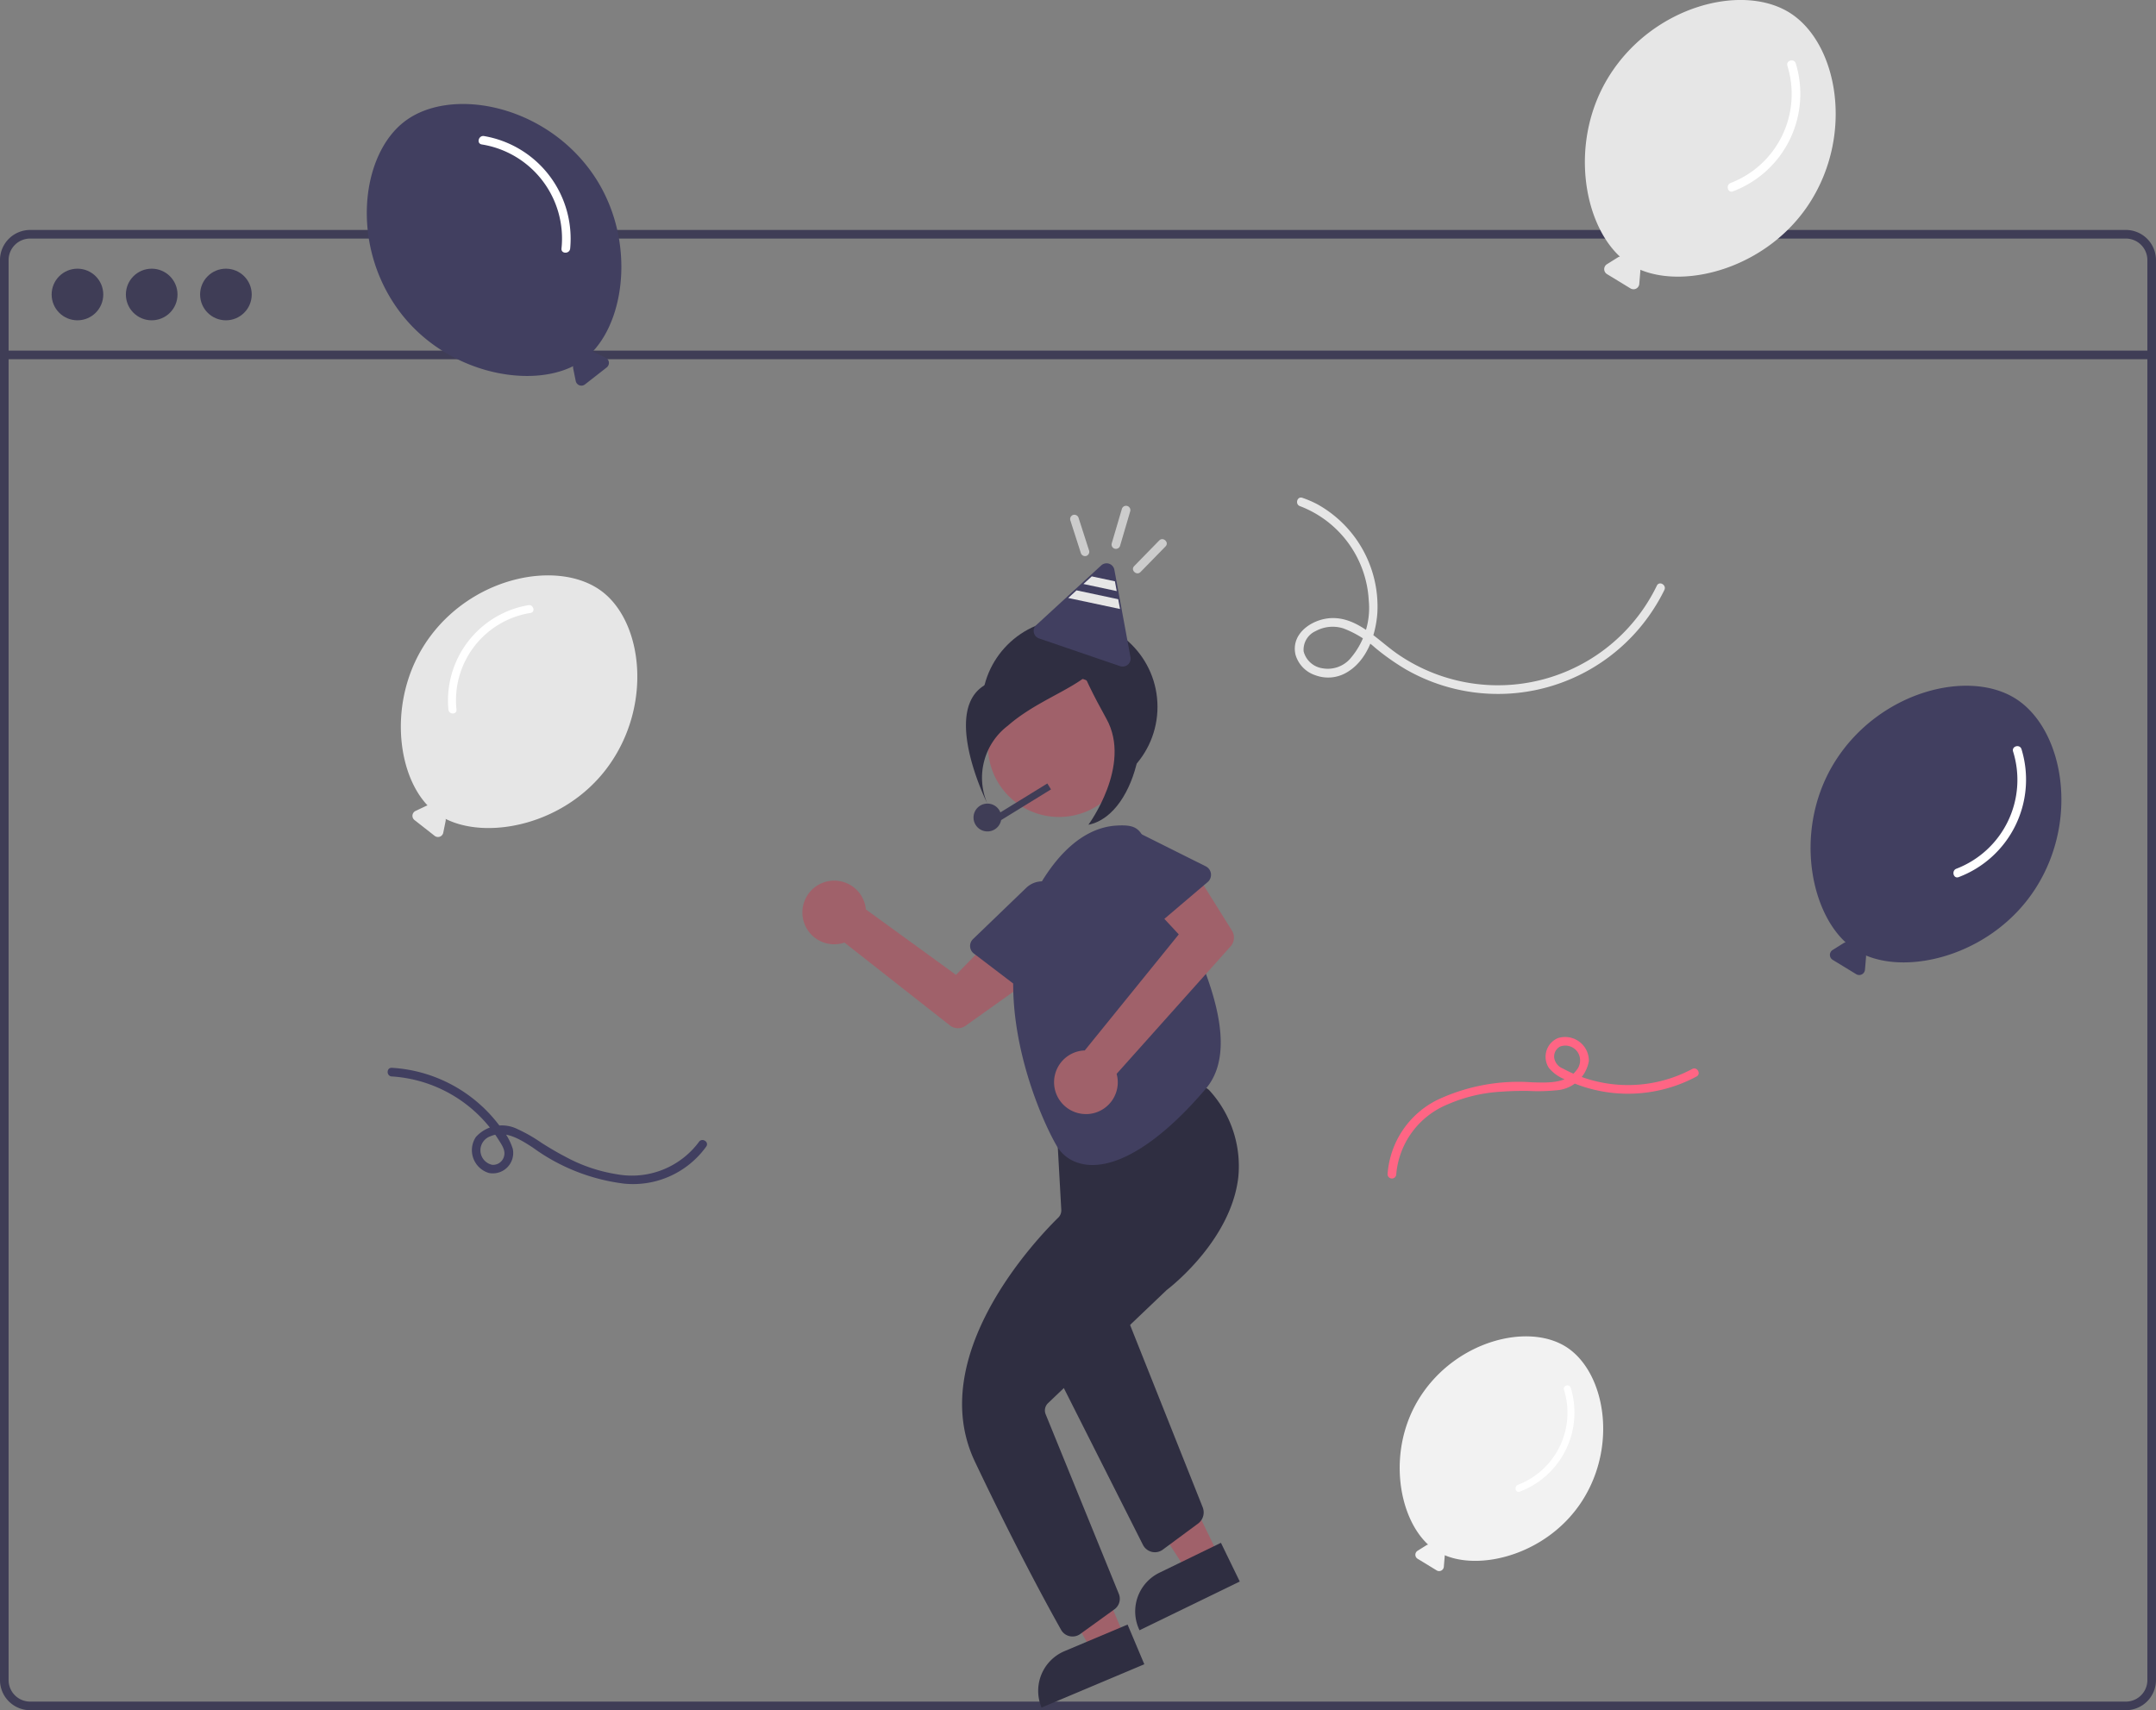 <svg id="undraw_online_party_re_7t6g" xmlns="http://www.w3.org/2000/svg" width="163.449" height="129.663" viewBox="0 0 163.449 129.663">
  <rect x="0" y="0" width="163.449" height="129.663" fill="#808080" stroke="none"/>
  <path id="Tracé_412" data-name="Tracé 412" d="M870.225,406.829c3.361-5.257,2.079-12.08-1.494-14.364s-10.3-.582-13.663,4.675c-3.111,4.866-2.083,11.173.755,13.79a.434.434,0,0,0-.154.056l-.831.521a.439.439,0,0,0,0,.746l1.785,1.088a.439.439,0,0,0,.666-.338l.082-.978a.433.433,0,0,0-.006-.1C860.937,413.422,867.108,411.706,870.225,406.829Z" transform="translate(-715.903 -339.482)" fill="#413f60"/>
  <path id="Tracé_413" data-name="Tracé 413" d="M907.039,412.751a7.22,7.22,0,0,1-4.3,8.889c-.391.151-.221.787.175.635a7.9,7.9,0,0,0,4.763-9.7C907.551,412.172,906.916,412.344,907.039,412.751Z" transform="translate(-754.425 -355.775)" fill="#fff"/>
  <path id="Tracé_414" data-name="Tracé 414" d="M368.24,357.932c3.469-4.643,9.819-5.763,12.975-3.406s3.88,8.765.411,13.408c-3.211,4.3-9.03,5.47-12.234,3.859a.4.4,0,0,1,0,.153l-.181.893a.408.408,0,0,1-.65.24l-1.53-1.2a.408.408,0,0,1,.076-.689l.823-.391a.4.4,0,0,1,.091-.028C365.551,368.164,365.021,362.239,368.24,357.932Z" transform="translate(-335.607 -309.705)" fill="#e6e6e6"/>
  <path id="Tracé_415" data-name="Tracé 415" d="M388.542,364.2a6.705,6.705,0,0,0-5.616,7.331c.037.391-.574.389-.611,0a7.332,7.332,0,0,1,6.065-7.92C388.764,363.548,388.929,364.137,388.542,364.2Z" transform="translate(-348.319 -317.729)" fill="#fff"/>
  <path id="Tracé_416" data-name="Tracé 416" d="M725.008,628.789c2.727-4.266,1.687-9.8-1.212-11.655s-8.36-.472-11.086,3.793c-2.524,3.949-1.69,9.066.613,11.189a.351.351,0,0,0-.125.045l-.674.423a.356.356,0,0,0,0,.606l1.448.883a.356.356,0,0,0,.54-.274l.067-.793a.355.355,0,0,0,0-.083C717.472,634.138,722.478,632.746,725.008,628.789Z" transform="translate(-605.054 -515.009)" fill="#f2f2f2"/>
  <path id="Tracé_417" data-name="Tracé 417" d="M388.635,233.949H229.754a2.286,2.286,0,0,0-2.284,2.284V343.893a2.286,2.286,0,0,0,2.284,2.284H388.635a2.286,2.286,0,0,0,2.284-2.284V236.232a2.286,2.286,0,0,0-2.284-2.284Zm1.631,109.945a1.632,1.632,0,0,1-1.631,1.631H229.754a1.632,1.632,0,0,1-1.631-1.631V236.232a1.632,1.632,0,0,1,1.631-1.631H388.635a1.632,1.632,0,0,1,1.631,1.631Z" transform="translate(-227.471 -216.514)" fill="#3f3d56"/>
  <rect id="Rectangle_184" data-name="Rectangle 184" width="162.796" height="0.652" transform="translate(0.326 26.583)" fill="#3f3d56"/>
  <circle id="Ellipse_33" data-name="Ellipse 33" cx="1.957" cy="1.957" r="1.957" transform="translate(3.915 20.371)" fill="#3f3d56"/>
  <circle id="Ellipse_34" data-name="Ellipse 34" cx="1.957" cy="1.957" r="1.957" transform="translate(9.543 20.371)" fill="#3f3d56"/>
  <circle id="Ellipse_35" data-name="Ellipse 35" cx="1.957" cy="1.957" r="1.957" transform="translate(15.17 20.371)" fill="#3f3d56"/>
  <circle id="Ellipse_36" data-name="Ellipse 36" cx="6.659" cy="6.659" r="6.659" transform="translate(74.433 46.932)" fill="#2f2e41"/>
  <path id="Tracé_418" data-name="Tracé 418" d="M392.273,504.3l-2.419,1.175-5.685-8.771,3.57-1.735Z" transform="translate(-299.891 -386.383)" fill="#a0616a"/>
  <path id="Tracé_419" data-name="Tracé 419" d="M3.266,0H8.453V3.266H0A3.266,3.266,0,0,1,3.266,0Z" transform="matrix(0.899, -0.437, 0.437, 0.899, 84.962, 120.666)" fill="#2f2e41"/>
  <path id="Tracé_420" data-name="Tracé 420" d="M599.841,626.886a1.009,1.009,0,0,1-.233-.027,1.027,1.027,0,0,1-.678-.539l-6.491-12.866a1.066,1.066,0,0,1,.259-1.285l3.615-3.041a1,1,0,0,1,.9-.208,1.02,1.02,0,0,1,.7.621l5.549,13.932a1.056,1.056,0,0,1-.348,1.24l-2.672,1.974a1.011,1.011,0,0,1-.6.2Z" transform="translate(-512.286 -509.2)" fill="#2f2e41"/>
  <path id="Tracé_421" data-name="Tracé 421" d="M361.253,531.69l-2.478,1.044-5.208-9.062,3.658-1.542Z" transform="translate(-276.002 -407.587)" fill="#a0616a"/>
  <path id="Tracé_422" data-name="Tracé 422" d="M3.266,0H8.453V3.266H0A3.266,3.266,0,0,1,3.266,0Z" transform="translate(77.694 126.453) rotate(-22.852)" fill="#2f2e41"/>
  <path id="Tracé_423" data-name="Tracé 423" d="M568.306,571.645a.984.984,0,0,1-.857-.5c-.9-1.6-3.345-6.04-6.537-12.759-3.787-7.974,4.6-16.812,6.322-18.5a.765.765,0,0,0,.227-.589l-.373-6.707a.985.985,0,0,1,.828-1.029l9.906-1.607a1,1,0,0,1,.924.35,8.507,8.507,0,0,1,2.137,6.5c-.522,4.652-4.9,8.165-5.4,8.55a.679.679,0,0,0-.058.05l-8.967,8.549a.763.763,0,0,0-.181.845l5.547,13.616a.984.984,0,0,1-.336,1.173l-2.6,1.877A.99.99,0,0,1,568.306,571.645Z" transform="translate(-487.004 -447.571)" fill="#2f2e41"/>
  <path id="Tracé_424" data-name="Tracé 424" d="M516.534,470.013a.988.988,0,0,1-.612-.211l-7.993-6.281a2.259,2.259,0,0,1-.227.067,2.413,2.413,0,1,1,1.8-2.9h0a2.337,2.337,0,0,1,.05.318l6.833,4.964,2.612-2.678,2.569,3.363-4.457,3.176A.985.985,0,0,1,516.534,470.013Z" transform="translate(-443.91 -392.058)" fill="#a0616a"/>
  <circle id="Ellipse_37" data-name="Ellipse 37" cx="5.388" cy="5.388" r="5.388" transform="translate(74.896 51.165)" fill="#a0616a"/>
  <path id="Tracé_425" data-name="Tracé 425" d="M583.622,465.484a3.544,3.544,0,0,1-1.283-.23,2.863,2.863,0,0,1-1.448-1.246c-1.664-2.9-5.251-11.9-1.91-18.583,2.249-4.5,4.738-5.568,6.429-5.674,1.562-.1,1.864.249,2.386,1.654h0c.289.779.852,1.893,1.5,3.183,2.339,4.63,5.874,11.627,2.916,15.107C589.022,463.452,585.976,465.483,583.622,465.484Z" transform="translate(-500.794 -377.156)" fill="#413f60"/>
  <path id="Tracé_426" data-name="Tracé 426" d="M567.63,467.877a.72.72,0,0,1-.437-.148l-4.2-3.2a.721.721,0,0,1-.063-1.092l4.037-3.888a1.752,1.752,0,0,1,2.914,1.694l-1.552,6.1a.721.721,0,0,1-.7.543Z" transform="translate(-489.166 -392.236)" fill="#413f60"/>
  <path id="Tracé_427" data-name="Tracé 427" d="M594.125,473.5a2.414,2.414,0,0,1-.4-4.793h0a2.353,2.353,0,0,1,.321-.03l7.128-8.8-2.38-2.565,3.515-2.358,2.9,4.643a.992.992,0,0,1-.1,1.18l-8.646,9.674a2.25,2.25,0,0,1,.053.231,2.414,2.414,0,0,1-2.245,2.817C594.218,473.5,594.171,473.5,594.125,473.5Z" transform="translate(-511.81 -389.034)" fill="#a0616a"/>
  <path id="Tracé_428" data-name="Tracé 428" d="M610.77,447.991a.722.722,0,0,1-.614-.343l-2.941-4.771a1.759,1.759,0,0,1,.115-2h0a1.76,1.76,0,0,1,2.16-.484l5.626,2.813a.72.72,0,0,1,.145,1.193l-4.025,3.422A.72.72,0,0,1,610.77,447.991Z" transform="translate(-523.706 -377.524)" fill="#413f60"/>
  <path id="Tracé_429" data-name="Tracé 429" d="M565.991,428.019l3.781-2.329-.277-.449-3.56,2.193a1.055,1.055,0,1,0,.056.585Z" transform="translate(-490.095 -365.841)" fill="#3f3d56"/>
  <path id="Tracé_430" data-name="Tracé 430" d="M572.07,374.329s-2.526,2.481-8.008,3.264-1.175,9.4-1.175,9.4a4.951,4.951,0,0,1,1.567-5.874C567.586,378.376,572.07,377.854,572.07,374.329Z" transform="translate(-488.048 -326.098)" fill="#2f2e41"/>
  <path id="Tracé_431" data-name="Tracé 431" d="M597.694,366.329s1.566,5.483,3.916,6.266,1.175,9.007-2.741,9.79c0,0,3.329-4.5,1.371-8.028S597.106,368.091,597.694,366.329Z" transform="translate(-516.357 -319.853)" fill="#2f2e41"/>
  <path id="Tracé_432" data-name="Tracé 432" d="M591.325,357a.64.64,0,0,1-.072-.02l-6.14-2.1a.6.6,0,0,1-.213-1.016l4.92-4.52a.6.6,0,0,1,1,.335l1.22,6.617a.6.6,0,0,1-.717.7Z" transform="translate(-506.337 -306.474)" fill="#413f60"/>
  <path id="Tracé_433" data-name="Tracé 433" d="M374.411,199.772l2.522.537-.136-.741-1.755-.374Z" transform="translate(-292.274 -155.495)" fill="#e6e6e6"/>
  <path id="Tracé_434" data-name="Tracé 434" d="M369.78,204.028l3.16.672.137.742-3.927-.836Z" transform="translate(-288.167 -159.269)" fill="#e6e6e6"/>
  <path id="Tracé_435" data-name="Tracé 435" d="M597.3,332.756l.8,2.489a.336.336,0,0,0,.4.23.333.333,0,0,0,.23-.4l-.8-2.489a.336.336,0,0,0-.4-.23A.333.333,0,0,0,597.3,332.756Z" transform="translate(-516.161 -293.321)" fill="#ccc"/>
  <path id="Tracé_436" data-name="Tracé 436" d="M612.373,329.562l-.767,2.606a.329.329,0,0,0,.635.175l.767-2.606a.329.329,0,0,0-.635-.175Z" transform="translate(-527.324 -290.972)" fill="#ccc"/>
  <path id="Tracé_437" data-name="Tracé 437" d="M621.005,340.9l-1.9,1.945c-.3.3.184.754.479.451l1.9-1.945C621.781,341.05,621.3,340.6,621.005,340.9Z" transform="translate(-533.121 -299.926)" fill="#ccc"/>
  <path id="Tracé_438" data-name="Tracé 438" d="M754.879,633.594a5.859,5.859,0,0,1-3.492,7.212c-.317.122-.18.639.142.515a6.41,6.41,0,0,0,3.865-7.869C755.295,633.124,754.779,633.263,754.879,633.594Z" transform="translate(-636.312 -528.229)" fill="#fff"/>
  <path id="Tracé_439" data-name="Tracé 439" d="M792.225,169.829c3.361-5.257,2.079-12.08-1.494-14.364s-10.3-.582-13.663,4.675c-3.111,4.866-2.083,11.173.755,13.79a.433.433,0,0,0-.154.056l-.831.521a.439.439,0,0,0,0,.746l1.785,1.088a.439.439,0,0,0,.666-.338l.082-.978a.433.433,0,0,0-.006-.1C782.938,176.422,789.108,174.706,792.225,169.829Z" transform="translate(-655.014 -154.474)" fill="#e6e6e6"/>
  <path id="Tracé_440" data-name="Tracé 440" d="M829.039,175.751a7.221,7.221,0,0,1-4.3,8.889c-.391.151-.221.787.175.635a7.9,7.9,0,0,0,4.763-9.7c-.122-.4-.758-.232-.635.175Z" transform="translate(-693.537 -170.767)" fill="#fff"/>
  <path id="Tracé_441" data-name="Tracé 441" d="M371.113,195.362c-3.735-5-10.571-6.2-13.968-3.666s-4.177,9.436-.442,14.434c3.457,4.627,9.721,5.888,13.171,4.155a.434.434,0,0,0,0,.164l.195.962a.439.439,0,0,0,.7.259l1.647-1.287a.439.439,0,0,0-.082-.742l-.886-.421a.436.436,0,0,0-.1-.031C374.007,206.377,374.577,200,371.113,195.362Z" transform="translate(-326.422 -182.524)" fill="#413f60"/>
  <path id="Tracé_442" data-name="Tracé 442" d="M393.1,202.114a7.219,7.219,0,0,1,6.046,7.892c-.04.421.618.419.658,0a7.893,7.893,0,0,0-6.529-8.527C392.861,201.409,392.683,202.043,393.1,202.114Z" transform="translate(-356.579 -191.163)" fill="#fff"/>
  <path id="Tracé_443" data-name="Tracé 443" d="M361.71,524.153a10.354,10.354,0,0,1,8.1,4.8c.245.392.565.823.4,1.305a.858.858,0,0,1-.889.594,1.125,1.125,0,0,1-.116-2.167c1.133-.483,2.275.263,3.2.859a14.788,14.788,0,0,0,6.961,2.74,6.829,6.829,0,0,0,6.195-2.825c.229-.358-.34-.688-.568-.332a6.328,6.328,0,0,1-6.213,2.442,12.076,12.076,0,0,1-3.888-1.32c-.628-.326-1.237-.687-1.834-1.067a11.7,11.7,0,0,0-1.8-1.031,2.653,2.653,0,0,0-3.17.595,1.806,1.806,0,0,0,.988,2.727,1.545,1.545,0,0,0,1.81-1.838,4.507,4.507,0,0,0-.842-1.524,11.013,11.013,0,0,0-8.326-4.613c-.423-.021-.422.637,0,.658Z" transform="translate(-332.013 -442.54)" fill="#413f60"/>
  <path id="Tracé_444" data-name="Tracé 444" d="M730.06,515.229a10.337,10.337,0,0,1-9.792-.033,1.049,1.049,0,0,1-.665-.817.855.855,0,0,1,.45-.855,1.126,1.126,0,0,1,1.33.432,1.147,1.147,0,0,1-.1,1.372c-.76,1.032-2.2.934-3.334.911a14.434,14.434,0,0,0-7.217,1.336,6.825,6.825,0,0,0-3.762,5.627.329.329,0,0,0,.658,0,6.306,6.306,0,0,1,3.916-5.3,11.775,11.775,0,0,1,4.06-.955c.683-.051,1.368-.064,2.053-.056a13.813,13.813,0,0,0,2.049-.044,2.685,2.685,0,0,0,2.524-2.224,1.8,1.8,0,0,0-2.371-1.729,1.543,1.543,0,0,0-.666,2.243,2.948,2.948,0,0,0,1.294.905,10.993,10.993,0,0,0,9.909-.247C730.764,515.594,730.432,515.025,730.06,515.229Z" transform="translate(-601.776 -434.179)" fill="#ff6584"/>
  <path id="Tracé_445" data-name="Tracé 445" d="M675.3,327.077a8.112,8.112,0,0,1,5.21,7.109,5.863,5.863,0,0,1-1.453,4.51,2.266,2.266,0,0,1-2.051.674,1.733,1.733,0,0,1-1.43-1.281,1.551,1.551,0,0,1,.915-1.542,2.687,2.687,0,0,1,2.1-.2,7.726,7.726,0,0,1,2.424,1.481,17.909,17.909,0,0,0,2.289,1.614,14.033,14.033,0,0,0,18.982-4.85,13.208,13.208,0,0,0,.637-1.157c.186-.379-.382-.713-.568-.332a13.39,13.39,0,0,1-19.548,5.259c-1.532-1.027-3-2.79-4.993-2.8-1.467-.009-3.232,1.1-2.856,2.769a2.317,2.317,0,0,0,1.516,1.569,2.759,2.759,0,0,0,2.327-.191c1.554-.872,2.232-2.809,2.361-4.492a8.866,8.866,0,0,0-4.553-8.287,7.979,7.979,0,0,0-1.13-.486c-.4-.138-.574.5-.175.635Z" transform="translate(-576.746 -288.702)" fill="#e6e6e6"/>
</svg>
